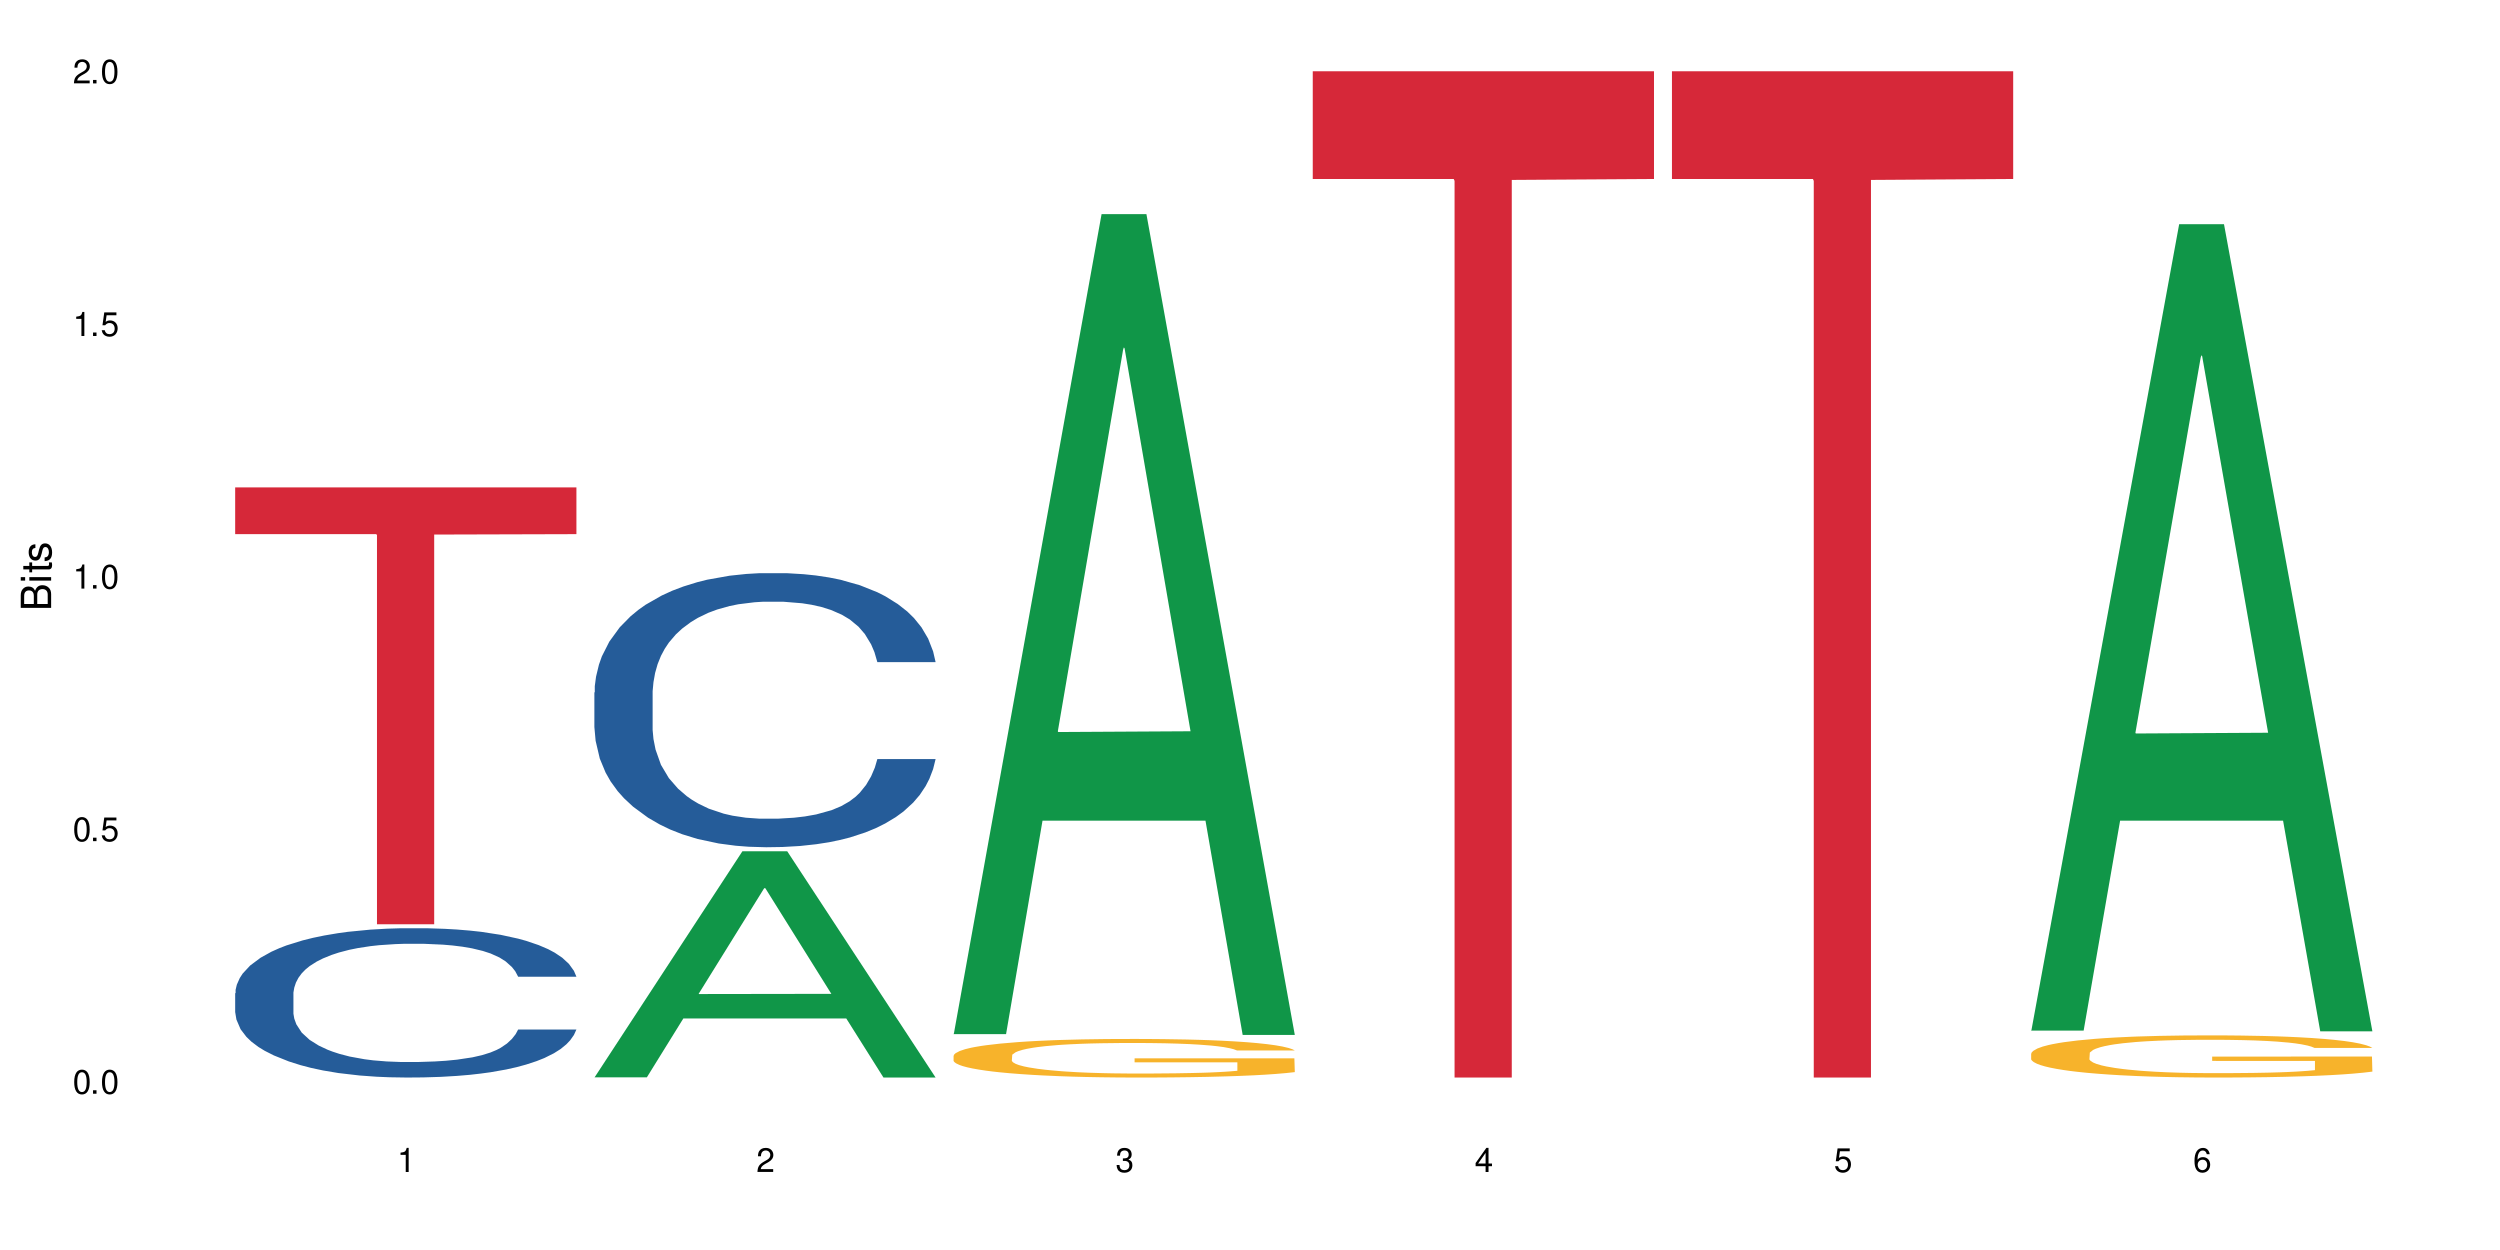 <?xml version="1.0" encoding="UTF-8"?>
<svg xmlns="http://www.w3.org/2000/svg" xmlns:xlink="http://www.w3.org/1999/xlink" width="720" height="360" viewBox="0 0 720 360">
<defs>
<g>
<g id="glyph-0-0">
</g>
<g id="glyph-0-1">
<path d="M 2.641 -6.938 C 2 -6.938 1.422 -6.656 1.078 -6.172 C 0.641 -5.562 0.406 -4.641 0.406 -3.359 C 0.406 -1.016 1.188 0.219 2.641 0.219 C 4.078 0.219 4.859 -1.016 4.859 -3.297 C 4.859 -4.641 4.656 -5.547 4.203 -6.172 C 3.844 -6.656 3.281 -6.938 2.641 -6.938 Z M 2.641 -6.188 C 3.547 -6.188 4 -5.25 4 -3.375 C 4 -1.406 3.562 -0.484 2.625 -0.484 C 1.734 -0.484 1.281 -1.438 1.281 -3.344 C 1.281 -5.25 1.734 -6.188 2.641 -6.188 Z M 2.641 -6.188 "/>
</g>
<g id="glyph-0-2">
<path d="M 1.828 -1 L 0.828 -1 L 0.828 0 L 1.828 0 Z M 1.828 -1 "/>
</g>
<g id="glyph-0-3">
<path d="M 4.562 -6.797 L 1.062 -6.797 L 0.547 -3.094 L 1.328 -3.094 C 1.719 -3.562 2.047 -3.734 2.578 -3.734 C 3.484 -3.734 4.062 -3.109 4.062 -2.094 C 4.062 -1.125 3.484 -0.531 2.578 -0.531 C 1.828 -0.531 1.375 -0.906 1.188 -1.672 L 0.328 -1.672 C 0.453 -1.109 0.547 -0.844 0.75 -0.594 C 1.125 -0.078 1.828 0.219 2.594 0.219 C 3.969 0.219 4.922 -0.781 4.922 -2.219 C 4.922 -3.562 4.031 -4.484 2.719 -4.484 C 2.25 -4.484 1.859 -4.359 1.469 -4.062 L 1.734 -5.969 L 4.562 -5.969 Z M 4.562 -6.797 "/>
</g>
<g id="glyph-0-4">
<path d="M 2.484 -4.938 L 2.484 0 L 3.328 0 L 3.328 -6.938 L 2.766 -6.938 C 2.469 -5.875 2.281 -5.734 0.984 -5.562 L 0.984 -4.938 Z M 2.484 -4.938 "/>
</g>
<g id="glyph-0-5">
<path d="M 4.859 -0.828 L 1.281 -0.828 C 1.359 -1.406 1.672 -1.781 2.5 -2.281 L 3.469 -2.828 C 4.406 -3.344 4.906 -4.062 4.906 -4.906 C 4.906 -5.484 4.672 -6.031 4.266 -6.406 C 3.859 -6.766 3.375 -6.938 2.719 -6.938 C 1.859 -6.938 1.219 -6.625 0.844 -6.031 C 0.609 -5.672 0.5 -5.234 0.484 -4.531 L 1.328 -4.531 C 1.359 -5.016 1.406 -5.281 1.531 -5.516 C 1.75 -5.938 2.188 -6.203 2.703 -6.203 C 3.469 -6.203 4.031 -5.641 4.031 -4.891 C 4.031 -4.344 3.719 -3.859 3.125 -3.516 L 2.234 -3 C 0.812 -2.172 0.406 -1.531 0.328 -0.016 L 4.859 -0.016 Z M 4.859 -0.828 "/>
</g>
<g id="glyph-0-6">
<path d="M 2.125 -3.188 L 2.578 -3.188 C 3.5 -3.188 3.984 -2.766 3.984 -1.922 C 3.984 -1.062 3.469 -0.531 2.594 -0.531 C 1.656 -0.531 1.203 -1 1.156 -2.016 L 0.312 -2.016 C 0.344 -1.453 0.438 -1.094 0.609 -0.781 C 0.953 -0.109 1.625 0.219 2.547 0.219 C 3.953 0.219 4.859 -0.625 4.859 -1.938 C 4.859 -2.828 4.516 -3.297 3.703 -3.594 C 4.344 -3.844 4.656 -4.328 4.656 -5.031 C 4.656 -6.219 3.875 -6.938 2.578 -6.938 C 1.203 -6.938 0.484 -6.172 0.453 -4.703 L 1.297 -4.703 C 1.312 -5.125 1.344 -5.359 1.453 -5.578 C 1.641 -5.969 2.062 -6.203 2.594 -6.203 C 3.344 -6.203 3.797 -5.75 3.797 -5 C 3.797 -4.516 3.609 -4.219 3.25 -4.047 C 3.016 -3.953 2.703 -3.922 2.125 -3.906 Z M 2.125 -3.188 "/>
</g>
<g id="glyph-0-7">
<path d="M 3.141 -1.672 L 3.141 0 L 3.984 0 L 3.984 -1.672 L 4.984 -1.672 L 4.984 -2.438 L 3.984 -2.438 L 3.984 -6.938 L 3.359 -6.938 L 0.266 -2.578 L 0.266 -1.672 Z M 3.141 -2.438 L 1 -2.438 L 3.141 -5.5 Z M 3.141 -2.438 "/>
</g>
<g id="glyph-0-8">
<path d="M 4.781 -5.125 C 4.609 -6.266 3.891 -6.938 2.844 -6.938 C 2.094 -6.938 1.422 -6.578 1.031 -5.953 C 0.594 -5.266 0.406 -4.422 0.406 -3.172 C 0.406 -2 0.578 -1.25 0.984 -0.641 C 1.359 -0.078 1.953 0.219 2.703 0.219 C 3.984 0.219 4.922 -0.75 4.922 -2.094 C 4.922 -3.375 4.062 -4.281 2.844 -4.281 C 2.172 -4.281 1.641 -4.031 1.281 -3.516 C 1.281 -5.234 1.828 -6.188 2.797 -6.188 C 3.391 -6.188 3.797 -5.797 3.938 -5.125 Z M 2.734 -3.531 C 3.547 -3.531 4.062 -2.953 4.062 -2.031 C 4.062 -1.156 3.484 -0.531 2.703 -0.531 C 1.922 -0.531 1.328 -1.188 1.328 -2.078 C 1.328 -2.938 1.906 -3.531 2.734 -3.531 Z M 2.734 -3.531 "/>
</g>
<g id="glyph-1-0">
</g>
<g id="glyph-1-1">
<path d="M 0 -0.953 L 0 -4.891 C 0 -5.719 -0.234 -6.344 -0.734 -6.797 C -1.188 -7.234 -1.812 -7.469 -2.5 -7.469 C -3.547 -7.469 -4.188 -7 -4.625 -5.875 C -4.984 -6.688 -5.625 -7.094 -6.531 -7.094 C -7.172 -7.094 -7.734 -6.859 -8.141 -6.391 C -8.562 -5.922 -8.75 -5.344 -8.75 -4.5 L -8.75 -0.953 Z M -4.984 -2.062 L -7.766 -2.062 L -7.766 -4.219 C -7.766 -4.844 -7.688 -5.203 -7.453 -5.5 C -7.219 -5.812 -6.859 -5.969 -6.375 -5.969 C -5.891 -5.969 -5.531 -5.812 -5.297 -5.5 C -5.062 -5.203 -4.984 -4.844 -4.984 -4.219 Z M -0.984 -2.062 L -4 -2.062 L -4 -4.781 C -4 -5.766 -3.438 -6.359 -2.484 -6.359 C -1.547 -6.359 -0.984 -5.766 -0.984 -4.781 Z M -0.984 -2.062 "/>
</g>
<g id="glyph-1-2">
<path d="M -6.281 -1.797 L -6.281 -0.797 L 0 -0.797 L 0 -1.797 Z M -8.75 -1.797 L -8.75 -0.797 L -7.484 -0.797 L -7.484 -1.797 Z M -8.75 -1.797 "/>
</g>
<g id="glyph-1-3">
<path d="M -6.281 -3.047 L -6.281 -2.016 L -8.016 -2.016 L -8.016 -1.016 L -6.281 -1.016 L -6.281 -0.172 L -5.469 -0.172 L -5.469 -1.016 L -0.719 -1.016 C -0.078 -1.016 0.281 -1.453 0.281 -2.234 C 0.281 -2.5 0.25 -2.719 0.188 -3.047 L -0.641 -3.047 C -0.609 -2.906 -0.594 -2.766 -0.594 -2.562 C -0.594 -2.141 -0.719 -2.016 -1.156 -2.016 L -5.469 -2.016 L -5.469 -3.047 Z M -6.281 -3.047 "/>
</g>
<g id="glyph-1-4">
<path d="M -4.531 -5.25 C -5.766 -5.25 -6.469 -4.422 -6.469 -2.969 C -6.469 -1.516 -5.719 -0.562 -4.547 -0.562 C -3.562 -0.562 -3.094 -1.062 -2.734 -2.562 L -2.516 -3.484 C -2.344 -4.188 -2.094 -4.469 -1.641 -4.469 C -1.047 -4.469 -0.641 -3.875 -0.641 -3 C -0.641 -2.453 -0.797 -2 -1.062 -1.75 C -1.25 -1.594 -1.422 -1.531 -1.875 -1.469 L -1.875 -0.406 C -0.422 -0.453 0.281 -1.266 0.281 -2.922 C 0.281 -4.5 -0.5 -5.516 -1.719 -5.516 C -2.656 -5.516 -3.172 -4.984 -3.469 -3.734 L -3.703 -2.766 C -3.891 -1.953 -4.156 -1.609 -4.594 -1.609 C -5.188 -1.609 -5.547 -2.125 -5.547 -2.938 C -5.547 -3.75 -5.203 -4.172 -4.531 -4.203 Z M -4.531 -5.25 "/>
</g>
</g>
</defs>
<rect x="-72" y="-36" width="864" height="432" fill="rgb(100%, 100%, 100%)" fill-opacity="1"/>
<path fill-rule="nonzero" fill="rgb(14.51%, 36.078%, 60%)" fill-opacity="1" d="M 67.73 286.047 L 67.852 286.008 L 67.852 285.066 L 68.211 283.574 L 69.051 281.688 L 69.887 280.391 L 72.047 278.07 L 75.043 275.832 L 78.156 274.102 L 80.434 273.082 L 82.473 272.293 L 87.145 270.84 L 90.145 270.094 L 93.379 269.426 L 97.332 268.758 L 100.211 268.363 L 106.684 267.734 L 111.477 267.461 L 115.191 267.344 L 123.223 267.344 L 128.016 267.5 L 131.492 267.695 L 135.324 268.012 L 138.562 268.363 L 144.195 269.23 L 149.227 270.328 L 151.504 270.957 L 155.102 272.176 L 157.855 273.355 L 159.773 274.379 L 161.934 275.832 L 163.848 277.598 L 165.289 279.602 L 166.008 281.293 L 149.227 281.293 L 148.391 279.723 L 147.43 278.504 L 145.633 276.891 L 143.836 275.754 L 141.316 274.613 L 139.039 273.867 L 135.926 273.121 L 133.168 272.648 L 130.293 272.293 L 127.535 272.059 L 122.262 271.824 L 116.148 271.824 L 113.871 271.902 L 109.199 272.215 L 106.684 272.492 L 103.086 273.043 L 100.57 273.551 L 97.574 274.336 L 95.535 275.008 L 93.02 276.027 L 91.223 276.93 L 89.184 278.227 L 87.984 279.211 L 86.906 280.312 L 85.949 281.609 L 85.23 282.984 L 84.75 284.438 L 84.508 285.852 L 84.508 291.941 L 84.75 293.355 L 85.348 295.008 L 86.906 297.402 L 89.184 299.488 L 91.82 301.137 L 94.336 302.316 L 95.777 302.867 L 97.691 303.496 L 100.688 304.281 L 105.004 305.066 L 107.52 305.383 L 111.355 305.695 L 115.312 305.852 L 120.586 305.852 L 125.258 305.695 L 128.375 305.5 L 131.609 305.184 L 136.043 304.516 L 138.801 303.887 L 141.199 303.141 L 142.996 302.395 L 144.195 301.766 L 145.992 300.547 L 147.43 299.211 L 148.508 297.836 L 149.227 296.5 L 166.008 296.5 L 165.289 298.074 L 164.207 299.605 L 163.129 300.746 L 161.453 302.121 L 159.535 303.336 L 156.777 304.715 L 154.5 305.617 L 151.504 306.598 L 148.75 307.348 L 145.754 308.016 L 141.316 308.801 L 138.441 309.191 L 135.324 309.547 L 131.609 309.859 L 126.938 310.137 L 121.902 310.293 L 117.227 310.332 L 112.195 310.254 L 108.48 310.098 L 103.566 309.742 L 97.453 309.035 L 93.02 308.289 L 89.543 307.543 L 86.547 306.758 L 83.191 305.695 L 78.875 303.965 L 76.238 302.629 L 74.441 301.531 L 72.406 299.996 L 70.969 298.621 L 69.289 296.422 L 68.09 293.633 L 67.73 291.469 Z M 67.73 286.047 "/>
<path fill-rule="nonzero" fill="rgb(83.922%, 15.686%, 22.353%)" fill-opacity="1" d="M 67.73 140.367 L 166.008 140.367 L 166.008 153.832 L 125.047 153.953 L 125.047 266.18 L 108.57 266.18 L 108.57 154.07 L 108.332 153.832 L 67.73 153.832 Z M 67.73 140.367 "/>
<path fill-rule="nonzero" fill="rgb(6.275%, 58.824%, 28.235%)" fill-opacity="1" d="M 171.18 310.27 L 171.285 310.211 L 213.809 245.172 L 226.723 245.172 L 269.453 310.332 L 254.441 310.332 L 243.73 293.324 L 196.797 293.324 L 186.297 310.27 L 171.18 310.27 L 201.312 286.285 L 239.426 286.227 L 220.422 255.816 L 220.211 255.758 L 220 255.941 L 201.207 286.227 L 201.312 286.285 Z M 171.18 310.27 "/>
<path fill-rule="nonzero" fill="rgb(14.51%, 36.078%, 60%)" fill-opacity="1" d="M 171.18 199.422 L 171.297 199.352 L 171.297 197.621 L 171.66 194.879 L 172.496 191.414 L 173.336 189.035 L 175.492 184.777 L 178.488 180.664 L 181.605 177.492 L 183.883 175.617 L 185.922 174.172 L 190.594 171.504 L 193.59 170.133 L 196.828 168.906 L 200.781 167.68 L 203.656 166.957 L 210.129 165.805 L 214.922 165.301 L 218.641 165.082 L 226.668 165.082 L 231.461 165.371 L 234.938 165.73 L 238.773 166.309 L 242.008 166.957 L 247.641 168.547 L 252.676 170.566 L 254.953 171.719 L 258.547 173.957 L 261.305 176.121 L 263.223 177.996 L 265.379 180.664 L 267.297 183.91 L 268.734 187.59 L 269.453 190.695 L 252.676 190.695 L 251.836 187.809 L 250.879 185.57 L 249.082 182.613 L 247.281 180.52 L 244.766 178.43 L 242.488 177.059 L 239.371 175.688 L 236.617 174.82 L 233.738 174.172 L 230.984 173.738 L 225.711 173.309 L 219.598 173.309 L 217.32 173.449 L 212.645 174.027 L 210.129 174.535 L 206.535 175.543 L 204.016 176.48 L 201.02 177.926 L 198.984 179.152 L 196.469 181.027 L 194.668 182.684 L 192.633 185.066 L 191.434 186.871 L 190.355 188.891 L 189.395 191.27 L 188.676 193.797 L 188.199 196.465 L 187.957 199.062 L 187.957 210.246 L 188.199 212.84 L 188.797 215.871 L 190.355 220.273 L 192.633 224.098 L 195.27 227.125 L 197.785 229.289 L 199.223 230.301 L 201.141 231.453 L 204.137 232.898 L 208.453 234.34 L 210.969 234.918 L 214.805 235.496 L 218.758 235.781 L 224.031 235.781 L 228.707 235.496 L 231.82 235.133 L 235.059 234.559 L 239.492 233.332 L 242.25 232.176 L 244.645 230.805 L 246.445 229.434 L 247.641 228.281 L 249.441 226.043 L 250.879 223.59 L 251.957 221.066 L 252.676 218.613 L 269.453 218.613 L 268.734 221.5 L 267.656 224.312 L 266.578 226.406 L 264.898 228.93 L 262.984 231.164 L 260.227 233.691 L 257.949 235.352 L 254.953 237.152 L 252.195 238.523 L 249.199 239.75 L 244.766 241.195 L 241.891 241.914 L 238.773 242.566 L 235.059 243.141 L 230.383 243.648 L 225.352 243.934 L 220.676 244.008 L 215.645 243.863 L 211.926 243.574 L 207.012 242.926 L 200.902 241.625 L 196.469 240.258 L 192.992 238.887 L 189.996 237.441 L 186.641 235.496 L 182.324 232.32 L 179.688 229.867 L 177.891 227.848 L 175.852 225.035 L 174.414 222.508 L 172.738 218.469 L 171.539 213.348 L 171.18 209.379 Z M 171.18 199.422 "/>
<path fill-rule="nonzero" fill="rgb(6.275%, 58.824%, 28.235%)" fill-opacity="1" d="M 274.629 297.832 L 274.73 297.609 L 317.254 61.664 L 330.168 61.664 L 372.902 298.055 L 357.887 298.055 L 347.18 236.348 L 300.246 236.348 L 289.746 297.832 L 274.629 297.832 L 304.762 210.824 L 342.875 210.602 L 323.871 100.285 L 323.66 100.062 L 323.449 100.73 L 304.656 210.602 L 304.762 210.824 Z M 274.629 297.832 "/>
<path fill-rule="nonzero" fill="rgb(96.863%, 70.196%, 16.863%)" fill-opacity="1" d="M 274.629 303.977 L 274.746 303.969 L 274.746 303.766 L 275.227 303.309 L 276.426 302.68 L 277.984 302.16 L 279.66 301.754 L 280.738 301.543 L 282.535 301.238 L 284.094 301.016 L 288.051 300.559 L 293.082 300.133 L 295.84 299.949 L 298.957 299.777 L 303.391 299.582 L 305.43 299.512 L 311.66 299.348 L 318.73 299.246 L 326.52 299.219 L 330.117 299.227 L 335.031 299.27 L 341.742 299.379 L 345.578 299.48 L 348.574 299.582 L 351.688 299.715 L 355.523 299.918 L 359.121 300.16 L 361.996 300.406 L 364.871 300.711 L 367.27 301.035 L 369.309 301.391 L 371.105 301.816 L 372.184 302.172 L 372.902 302.527 L 356.242 302.527 L 355.285 302.172 L 354.207 301.898 L 352.41 301.562 L 350.609 301.32 L 348.812 301.125 L 345.457 300.863 L 342.582 300.699 L 338.984 300.559 L 335.512 300.465 L 331.555 300.406 L 329.156 300.387 L 322.805 300.387 L 317.055 300.457 L 313.699 300.535 L 311.301 300.617 L 307.945 300.77 L 305.906 300.891 L 304.707 300.973 L 301.113 301.289 L 298.715 301.574 L 297.398 301.766 L 295.719 302.07 L 294.523 302.344 L 293.203 302.75 L 292.484 303.055 L 291.527 303.746 L 291.406 305.57 L 291.766 305.957 L 292.484 306.375 L 293.441 306.738 L 294.883 307.125 L 296.32 307.418 L 298.836 307.816 L 300.992 308.078 L 302.672 308.25 L 305.906 308.527 L 307.227 308.617 L 310.34 308.801 L 313.578 308.941 L 317.531 309.062 L 320.527 309.125 L 325.324 309.176 L 331.434 309.176 L 338.625 309.113 L 343.18 309.031 L 346.297 308.953 L 348.332 308.883 L 350.852 308.77 L 352.648 308.668 L 354.324 308.555 L 356.363 308.383 L 356.363 305.957 L 326.762 305.949 L 326.762 304.809 L 372.781 304.801 L 372.902 308.77 L 370.387 309.043 L 367.27 309.309 L 364.273 309.512 L 361.156 309.684 L 356.723 309.875 L 353.129 309.996 L 347.613 310.141 L 342.582 310.23 L 337.309 310.293 L 332.633 310.324 L 327.121 310.332 L 322.207 310.312 L 316.934 310.25 L 312.738 310.172 L 308.902 310.07 L 305.07 309.938 L 300.273 309.723 L 297.16 309.551 L 293.922 309.336 L 290.688 309.082 L 287.809 308.809 L 285.895 308.598 L 283.977 308.352 L 281.938 308.047 L 280.02 307.703 L 278.582 307.391 L 277.262 307.035 L 276.305 306.699 L 275.348 306.242 L 274.867 305.875 L 274.629 305.562 Z M 274.629 303.977 "/>
<path fill-rule="nonzero" fill="rgb(83.922%, 15.686%, 22.353%)" fill-opacity="1" d="M 378.074 20.527 L 476.352 20.527 L 476.352 51.547 L 435.391 51.82 L 435.391 310.332 L 418.914 310.332 L 418.914 52.094 L 418.676 51.547 L 378.074 51.547 Z M 378.074 20.527 "/>
<path fill-rule="nonzero" fill="rgb(83.922%, 15.686%, 22.353%)" fill-opacity="1" d="M 481.523 20.527 L 579.797 20.527 L 579.797 51.547 L 538.84 51.82 L 538.84 310.332 L 522.363 310.332 L 522.363 52.094 L 522.121 51.547 L 481.523 51.547 Z M 481.523 20.527 "/>
<path fill-rule="nonzero" fill="rgb(6.275%, 58.824%, 28.235%)" fill-opacity="1" d="M 584.973 296.805 L 585.074 296.586 L 627.598 64.574 L 640.512 64.574 L 683.246 297.023 L 668.23 297.023 L 657.523 236.344 L 610.59 236.344 L 600.09 296.805 L 584.973 296.805 L 615.105 211.246 L 653.219 211.027 L 634.215 102.551 L 634.004 102.332 L 633.793 102.988 L 615 211.027 L 615.105 211.246 Z M 584.973 296.805 "/>
<path fill-rule="nonzero" fill="rgb(96.863%, 70.196%, 16.863%)" fill-opacity="1" d="M 584.973 303.387 L 585.09 303.379 L 585.09 303.156 L 585.57 302.656 L 586.77 301.969 L 588.328 301.402 L 590.004 300.961 L 591.082 300.727 L 592.883 300.395 L 594.438 300.148 L 598.395 299.648 L 603.426 299.184 L 606.184 298.984 L 609.301 298.797 L 613.734 298.586 L 615.773 298.508 L 622.004 298.332 L 629.074 298.219 L 636.867 298.188 L 640.461 298.195 L 645.375 298.242 L 652.086 298.363 L 655.922 298.473 L 658.918 298.586 L 662.035 298.73 L 665.867 298.953 L 669.465 299.219 L 672.34 299.484 L 675.215 299.816 L 677.613 300.172 L 679.652 300.559 L 681.449 301.027 L 682.527 301.414 L 683.246 301.801 L 666.586 301.801 L 665.629 301.414 L 664.551 301.113 L 662.754 300.75 L 660.953 300.48 L 659.156 300.273 L 655.801 299.984 L 652.926 299.805 L 649.328 299.648 L 645.855 299.551 L 641.898 299.484 L 639.504 299.461 L 633.148 299.461 L 627.398 299.539 L 624.043 299.629 L 621.645 299.719 L 618.289 299.883 L 616.25 300.016 L 615.055 300.105 L 611.457 300.449 L 609.059 300.758 L 607.742 300.969 L 606.062 301.305 L 604.867 301.602 L 603.547 302.047 L 602.828 302.379 L 601.871 303.133 L 601.75 305.129 L 602.109 305.551 L 602.828 306.008 L 603.789 306.406 L 605.227 306.828 L 606.664 307.148 L 609.18 307.582 L 611.336 307.871 L 613.016 308.059 L 616.25 308.359 L 617.57 308.457 L 620.688 308.656 L 623.922 308.812 L 627.875 308.945 L 630.871 309.012 L 635.668 309.066 L 641.777 309.066 L 648.969 309 L 653.523 308.914 L 656.641 308.824 L 658.676 308.746 L 661.195 308.625 L 662.992 308.512 L 664.672 308.391 L 666.707 308.203 L 666.707 305.551 L 637.105 305.539 L 637.105 304.297 L 683.125 304.285 L 683.246 308.625 L 680.73 308.922 L 677.613 309.211 L 674.617 309.434 L 671.5 309.621 L 667.066 309.832 L 663.473 309.965 L 657.957 310.121 L 652.926 310.223 L 647.652 310.289 L 642.977 310.32 L 637.465 310.332 L 632.551 310.309 L 627.277 310.242 L 623.082 310.156 L 619.246 310.043 L 615.414 309.898 L 610.617 309.668 L 607.504 309.477 L 604.266 309.246 L 601.031 308.969 L 598.156 308.668 L 596.238 308.438 L 594.32 308.168 L 592.281 307.836 L 590.363 307.461 L 588.926 307.117 L 587.609 306.727 L 586.648 306.363 L 585.691 305.863 L 585.211 305.461 L 584.973 305.117 Z M 584.973 303.387 "/>
<g fill="rgb(0%, 0%, 0%)" fill-opacity="1">
<use xlink:href="#glyph-0-1" x="20.965" y="314.993"/>
<use xlink:href="#glyph-0-2" x="25.965" y="314.993"/>
<use xlink:href="#glyph-0-1" x="28.965" y="314.993"/>
</g>
<g fill="rgb(0%, 0%, 0%)" fill-opacity="1">
<use xlink:href="#glyph-0-1" x="20.965" y="242.251"/>
<use xlink:href="#glyph-0-2" x="25.965" y="242.251"/>
<use xlink:href="#glyph-0-3" x="28.965" y="242.251"/>
</g>
<g fill="rgb(0%, 0%, 0%)" fill-opacity="1">
<use xlink:href="#glyph-0-4" x="20.965" y="169.509"/>
<use xlink:href="#glyph-0-2" x="25.965" y="169.509"/>
<use xlink:href="#glyph-0-1" x="28.965" y="169.509"/>
</g>
<g fill="rgb(0%, 0%, 0%)" fill-opacity="1">
<use xlink:href="#glyph-0-4" x="20.965" y="96.767"/>
<use xlink:href="#glyph-0-2" x="25.965" y="96.767"/>
<use xlink:href="#glyph-0-3" x="28.965" y="96.767"/>
</g>
<g fill="rgb(0%, 0%, 0%)" fill-opacity="1">
<use xlink:href="#glyph-0-5" x="20.965" y="24.024"/>
<use xlink:href="#glyph-0-2" x="25.965" y="24.024"/>
<use xlink:href="#glyph-0-1" x="28.965" y="24.024"/>
</g>
<g fill="rgb(0%, 0%, 0%)" fill-opacity="1">
<use xlink:href="#glyph-0-4" x="114.367" y="337.532"/>
</g>
<g fill="rgb(0%, 0%, 0%)" fill-opacity="1">
<use xlink:href="#glyph-0-5" x="217.816" y="337.532"/>
</g>
<g fill="rgb(0%, 0%, 0%)" fill-opacity="1">
<use xlink:href="#glyph-0-6" x="321.266" y="337.532"/>
</g>
<g fill="rgb(0%, 0%, 0%)" fill-opacity="1">
<use xlink:href="#glyph-0-7" x="424.711" y="337.532"/>
</g>
<g fill="rgb(0%, 0%, 0%)" fill-opacity="1">
<use xlink:href="#glyph-0-3" x="528.16" y="337.532"/>
</g>
<g fill="rgb(0%, 0%, 0%)" fill-opacity="1">
<use xlink:href="#glyph-0-8" x="631.609" y="337.532"/>
</g>
<g fill="rgb(0%, 0%, 0%)" fill-opacity="1">
<use xlink:href="#glyph-1-1" x="14.725" y="176.012"/>
<use xlink:href="#glyph-1-2" x="14.725" y="168.012"/>
<use xlink:href="#glyph-1-3" x="14.725" y="165.012"/>
<use xlink:href="#glyph-1-4" x="14.725" y="162.012"/>
</g>
</svg>

